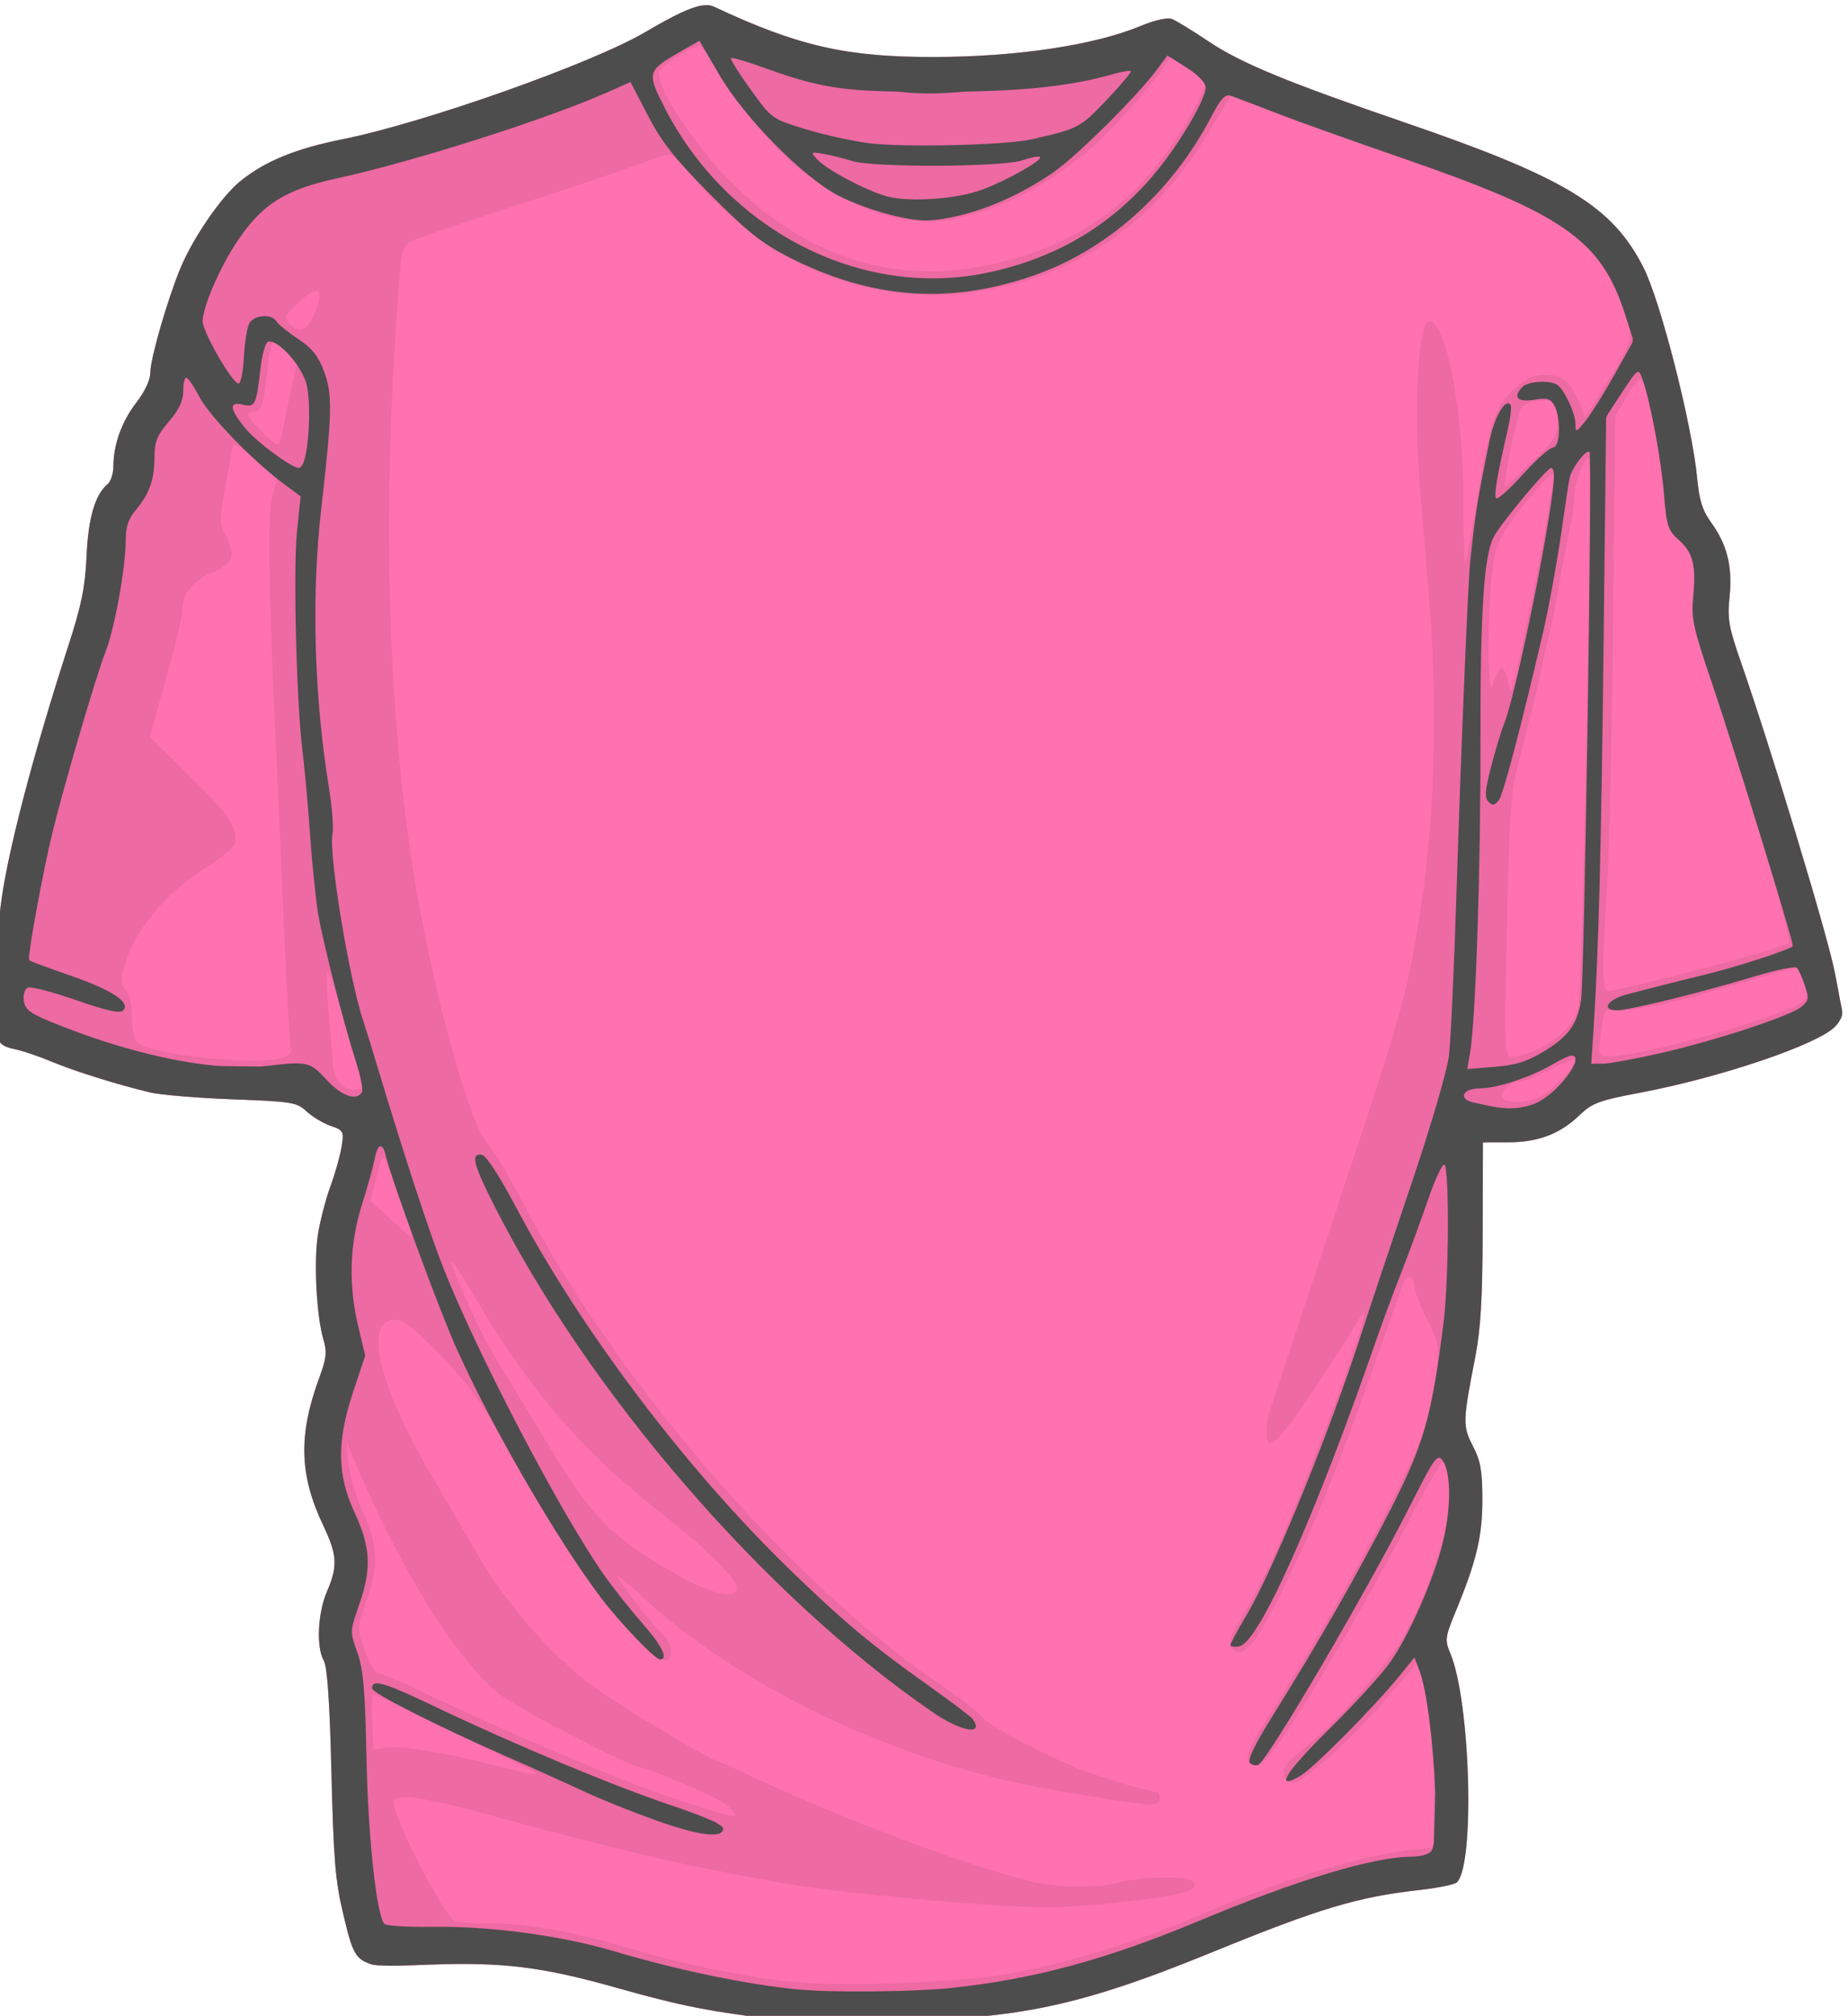 <?xml version="1.0" encoding="UTF-8" standalone="no"?>
<!-- Created with Inkscape (http://www.inkscape.org/) -->
<svg
    xmlns:inkscape="http://www.inkscape.org/namespaces/inkscape"
    xmlns:rdf="http://www.w3.org/1999/02/22-rdf-syntax-ns#"
    xmlns="http://www.w3.org/2000/svg"
    xmlns:cc="http://web.resource.org/cc/"
    xmlns:dc="http://purl.org/dc/elements/1.1/"
    xmlns:sodipodi="http://sodipodi.sourceforge.net/DTD/sodipodi-0.dtd"
    xmlns:svg="http://www.w3.org/2000/svg"
    xmlns:ns1="http://sozi.baierouge.fr"
    xmlns:xlink="http://www.w3.org/1999/xlink"
    id="svg2"
    sodipodi:modified="true"
    sodipodi:docname="DigitaLink_Blank_T-Shirt_1.svg"
    viewBox="0 0 729.66 795.54"
    sodipodi:version="0.32"
    version="1.0"
    inkscape:output_extension="org.inkscape.output.svg.inkscape"
    inkscape:version="0.45pre1"
    sodipodi:docbase="C:\Documents and Settings\Grant\My Documents"
  >
  <sodipodi:namedview
      id="base"
      bordercolor="#666666"
      inkscape:pageshadow="2"
      guidetolerance="10"
      pagecolor="#ffffff"
      gridtolerance="10000"
      inkscape:window-height="904"
      inkscape:zoom="0.53745252"
      objecttolerance="10"
      borderopacity="1.0"
      inkscape:current-layer="layer1"
      inkscape:cx="564.984"
      inkscape:cy="413.65187"
      showguides="true"
      inkscape:window-y="-4"
      inkscape:window-x="-4"
      inkscape:window-width="1280"
      inkscape:guide-bbox="true"
      inkscape:pageopacity="0.0"
      inkscape:document-units="px"
  />
  <g
      id="layer1"
      inkscape:label="Layer 1"
      inkscape:groupmode="layer"
      transform="translate(.238 -131.81)"
    >
    <g
        id="g3130"
      >
      <path
          id="path3128"
          sodipodi:nodetypes="csssssssssssssssscsssssssssssscsssssssssssscssscscssssssssssccccsssssscssssssssssssc"
          style="fill:#ff72af"
          d="m279.03 133.84c-0.34-0.01-0.69 0.01-1.06 0.04h-0.07c-0.28-0.01-0.62 0.06-0.97 0.12-0.04 0.01-0.08-0.01-0.12 0-4.46 0.71-11.09 3.91-22.31 10.5-21.1 12.4-87.25 35.8-119.44 42.25-18.6 3.73-30.52 8.61-40.345 16.5-7.495 6.02-18.815 22.48-23.813 34.63-5.127 12.46-11.781 35.58-11.781 40.9 0 2.95-2.122 7.49-5.531 11.91-5.768 7.47-9.047 16.61-9.063 25.22-0.005 2.79-1.025 5.92-2.281 6.97-4.952 4.11-7.64 13.31-8.312 28.46-0.541 12.18-2.019 19.36-7.157 35.22-14.437 44.58-24.446 83.18-26.843 103.44-0.342 2.88-0.878 10.44-1.344 18.81-0.021 0.37-0.042 0.69-0.062 1.07-0.243 3.66-0.473 7.31-0.594 10.65-0.139 3.86-0.207 6.88-0.25 9.44-0.098 5.83 0.086 8.81 0.75 10.53 0.011 0.04 0.02 0.09 0.031 0.13 1.065 3.61 3.353 4.48 7.656 5.37 2.837 0.59 9.158 2.76 14.063 4.81 9.109 3.81 25.875 9.03 38.937 12.16 4.013 0.96 18.583 2.17 32.406 2.69 23.503 0.87 25.413 1.17 29.253 4.75 2.25 2.1 6.53 4.68 9.5 5.72 1.59 0.55 2.71 0.94 3.47 1.43 0.01 0.01 0.02 0.03 0.03 0.03 0.46 0.36 0.8 0.79 1.09 1.29 0.43 1.08 0.21 2.69-0.25 5.56-0.57 3.54-2.55 10.56-4.41 15.59-1.85 5.03-4.04 13.53-4.9 18.88-1.71 10.67-0.6 32.3 2.15 41.53 1.45 4.85 1.19 7.4-1.46 14.59-8.51 23.04-8.13 38.71 1.37 58.78 5.57 11.78 5.81 16.04 1.47 26.16-3.66 8.53-4.25 21.95-1.22 27.28 1.38 2.42 2.33 16.41 3 44.06 0.84 34.22 1.54 42.91 4.63 55.72 2.92 12.13 4.01 17.33 9.46 19.38 0.04 0.01 0.07 0.02 0.1 0.03 1.54 0.77 3.4 1.07 5.69 1.03 4.27 0.29 10.06 0.03 18.34-0.28 29.4-1.12 44.98 0.81 74.69 9.19 22.45 6.33 32.89 8.54 52.31 11.15 1.83 0.25 5.21 0.5 9.41 0.72 1.02 0.22 1.74 0.44 1.87 0.56 0.53 0.53 11.4 0.55 25.44 0.32 0.12 0 0.25-0.01 0.37 0 2.5 0.03 5.02 0.04 7.5 0.06 57.93 0.4 82.91-4.47 137.82-26.88 42.74-17.44 57.49-21.86 82.15-24.62 7.16-0.8 13.76-2.16 14.63-3.03 7.16-7.16 5.31-71.36-2.6-90.28-2.26-5.42-2.13-6.36 2.22-16.91 8.14-19.73 10.42-29.39 10.41-43.97-0.01-11.18-0.71-15.15-3.72-20.97-4.1-7.91-4.06-9.75 0.88-34.97 2.16-11.04 2.89-23.16 2.96-49.78l0.1-35.06 1.56-0.09h8.38c11.83 0 20.43-3.25 28.15-10.66 5.04-4.83 7.71-5.84 23.78-8.88 32.04-6.04 70.67-19.15 77.25-26.21 0.8-0.86 1.39-1.57 1.78-2.41 0.01-0.02 0.03-0.04 0.04-0.06 0.63-0.96 0.93-1.92 0.93-2.88 0-0.77-0.35-2.65-0.9-5.15-0.44-2.73-1.13-6.26-2.13-11.25-2.96-14.84-25.2-88.23-36.84-121.6-4.95-14.17-5.53-17.47-4.63-26.03 1.25-11.84-0.93-20.73-7.12-29.28-3.58-4.93-4.83-8.89-5.66-17.69-1.97-20.92-14.43-69.82-21.19-83.12-12.34-24.31-30.8-35.51-94.71-57.41-45.82-15.7-64.27-23.3-76.88-31.75-6.49-4.35-13.11-8.41-14.72-9-1.67-0.61-6.87 0.58-12.15 2.78-18.22 7.59-48.84 12.21-81.41 12.28-34.81 0.08-53.82-4.25-87.06-19.81-0.81-0.38-1.7-0.61-2.72-0.66z"
      />
      <path
          id="path1951"
          sodipodi:nodetypes="csssssssssssssssscccsssssssssssssssssssscccsscccssssssssssssssssssccsssscccsssssccssssscccsssssssssssscccsssssssssssssssssssccccccsssssssssssssssssssssssssssssssssssscsssssssssccssscccccsssssccsssssssscccccscccssscccccsssssssssscccssssssccssssssssssscccssssssscccssssssssssccssssssccsssssccssscccccssssssscccsssssssssscccssscccc"
          style="fill-opacity:.071;fill:#000000"
          d="m278.1 143.56c-3.25-0.02-16.76 7.1-23.13 12.18-3.61 2.88-41.35 17.27-67.28 25.66-29.33 9.48-37.74 11.8-53.47 14.78-24.62 4.67-38.646 15.47-49.999 38.47-3.215 6.51-7.033 16.94-8.469 23.19-1.435 6.24-3.295 12.06-4.125 12.9-0.829 0.85-1.5 4.55-1.5 8.25 0 6.47-0.687 7.85-10.531 21.19-1.386 1.88-3.1 8.24-3.812 14.16-0.941 7.81-2.303 11.87-5.032 14.78-3.156 3.36-4.005 6.68-5.25 20.69-1.606 18.07-2.365 21.18-13.437 56.4-8.523 27.11-15.503 53.84-20.156 77-3.555 17.7-6.501 43.81-5.407 48.1 0.379 1.48 3.731 3.8 7.438 5.15s10.827 3.94 15.812 5.75c27.925 10.16 36.867 11.88 65.157 12.53l27.221 0.63 5.68 5.69c4.97 4.96 6.68 5.68 13.72 5.68 4.43 0 8.07 0.52 8.07 1.19-0.01 3.28-8.68 35.69-10.5 39.28-3.3 6.48-4.49 27.05-2.32 39.78 2.92 17.07 2.54 22.89-2.53 39.69-5.37 17.8-4.85 23.68 3.88 43.56 5.81 13.25 6.16 19.78 1.72 31.07-3.71 9.39-4.16 18.07-1.22 23.21 1.38 2.42 2.33 16.17 3 43.25 0.99 40.15 3.9 62.93 8.62 67.79 1.57 1.61 4.27 1.76 11.63 0.59 10.82-1.72 47.06 0.14 59.84 3.09 4.46 1.03 16.89 4.32 27.59 7.28 19.5 5.41 47.81 11.38 59.97 12.66 3.57 0.37 22.2 0.49 41.38 0.25 28.24-0.35 38.08-1.12 51.87-3.97 28.83-5.96 43.27-10.54 74.69-23.78 34.57-14.56 59.88-22.28 79.81-24.31 8.15-0.83 11.42-1.88 12.57-4.03 2.06-3.86 1.98-38.56-0.13-54.5-0.92-6.98-3.21-17.16-5.09-22.63l-3.41-9.9 5.97-13.94c11.53-26.85 13.22-48.04 4.78-60.47-3.14-4.63-3.85-7.17-3.03-11 9.56-44.51 11.07-81.86 4.69-115.88l-1.03-5.46 11.15 1.25c20.16 2.27 28.75-0.01 38.5-10.29 3.51-3.68 6.68-5.18 12.97-6.03 19.82-2.68 45.89-9.45 66.72-17.34 19.36-7.34 19.01-6.73 13.81-23.88-1.76-5.82-5.47-18.62-8.22-28.43-6.63-23.66-16.2-54.52-26.12-84.19-7.26-21.72-7.99-25.17-7.03-33.41 1.35-11.69-1.13-20.95-7.03-26.22-4.27-3.8-4.72-5.28-5.72-19.31-1.02-14.37-7.31-43.66-10.78-50.15-0.88-1.64-1.6-4.8-1.6-7.04 0-2.23-1.96-9.32-4.34-15.75-6.56-17.7-18.94-30.15-40.16-40.4-8.98-4.34-26.18-11.25-38.22-15.38-65.39-22.42-78.47-27.77-94.87-38.65-7.67-5.09-10-5.93-12.78-4.6-14.62 7.02-56.57 13.25-89.22 13.25-32.7 0-55.63-4.51-79.56-15.65-4.46-2.08-9.76-3.78-11.75-3.78zm-2.19 6.46c0.94 0 3.17 2.84 4.94 6.32 5.84 11.45 23.1 32.78 33.4 41.28 20.18 16.64 43.74 24.53 61.85 20.69 19.56-4.16 36.57-12.83 53.71-27.38 8.48-7.19 24.49-24.94 29.63-32.81l2.62-3.97 6.72 4.44c3.7 2.44 6.72 5.19 6.72 6.09 0 3.86-10.17 21.28-18.56 31.81-17.18 21.57-39.61 34.68-69 40.35-35.64 6.86-68.74-3.62-97.06-30.78-15.18-14.57-31.03-37.69-31.03-45.29 0-2.28 12.65-10.75 16.06-10.75zm210.03 19.44c0.25 0 5.48 2.1 11.62 4.63 6.15 2.53 15.56 6.1 20.91 7.97 5.35 1.86 23.51 8.15 40.34 14 36.05 12.5 54.2 20.94 64.38 29.9 7.87 6.93 16.21 20.93 19.22 32.25 2.06 7.73 1.43 9.43-10.22 27.91l-6.56 10.4-2.25-5.56c-3.51-8.67-6.62-11.22-13.57-11.22-4.97 0-7.51 1.22-12.68 6.1-7.46 7.02-8.98 11.79-14.6 45.78-1.98 12.04-3.9 22.19-4.25 22.56-0.34 0.37-0.62-9.32-0.62-21.56 0-38.31-6.63-73.97-13.72-73.97-4.06 0-6 32.76-3.72 62.44 0.96 12.41 2 25.22 3.63 44.59 3.87 46.09 2.39 92.87-4.16 131.31-5.06 29.69-6.34 34.2-33.97 117.41-12.47 37.54-23.39 70.51-24.28 73.25-1.95 6.01-2.13 13.66-0.31 13.66 3.34 0 12.29-12.35 34.12-47.04l3.56-5.65-1.09 4.84c-1.78 7.81-9.3 28.82-20.56 57.56-12.09 30.84-19 45.96-26.56 58-5.92 9.43-6.63 12.97-2.88 14.41 4.41 1.69 9-4.61 20.28-27.81 12.79-26.3 21.31-47.78 39.56-99.72 2.98-8.47 5.94-16.66 6.57-18.22 1.38-3.4 4.06-2.19 4.06 1.84 0 1.59 2.31 7.5 5.12 13.13 5.56 11.12 5.56 11.42-0.18 39.75-2.86 14.09-36.22 76.41-62.78 117.31-9.03 13.9-10.23 18.88-4.57 18.88 2.25 0 6.01-4.18 12.38-13.78 13.14-19.83 35.61-58.75 48.84-84.6 6.28-12.26 11.98-21.95 12.66-21.53 2.53 1.56 3.33 13.88 1.5 22.97-3.83 19.01-13.78 42.82-22.53 53.97-11.95 15.21-25.2 29.32-33.69 35.87-6.41 4.94-8.66 7.74-8.31 10.19 0.26 1.86 1.6 3.59 2.93 3.84 3.71 0.71 21.96-15.36 36.44-32.06l12.94-14.94 1.87 4.63c2.99 7.48 5.81 35.83 5.22 52.47l-0.53 15.4-4.87 0.44c-21.37 1.91-52.38 11.22-87.57 26.31-23.46 10.07-49.07 18.02-73.03 22.66-19.97 3.87-68.81 5.67-89.93 3.34-17.02-1.87-43.42-7.44-61.6-13-20.31-6.21-39.84-9.75-54.09-9.78-6.37-0.01-13.06-0.42-14.85-0.9-4.1-1.11-26.31-44.49-24.37-47.63 1.9-3.08 12.33-1.38 43.03 7.06 21.94 6.04 57.23 14.89 70.53 17.69 10.95 2.3 19.18 3.92 38.13 7.47 21.76 4.08 84.86 9.88 107 9.84 15.82-0.02 50.81-4.15 55.25-6.53 2.62-1.4 3.01-2.33 1.59-3.75-2.18-2.18-21.07-1.8-29.44 0.6-7.43 2.13-24.03 1.99-33.47-0.28-25.46-6.15-74.15-24.34-109.62-40.94-8.78-4.11-16.25-7.47-16.63-7.47-1.48 0-32.51-18.44-43.37-25.78-17.8-12.04-37.3-33.53-49.5-54.5-5.7-9.8-14.24-24.41-18.97-32.47-20.59-35.09-26.54-60.72-14.09-60.72 3.51 0 7.48 3.07 18.28 14.22 11.44 11.8 16.1 18.37 27.37 38.5 17.29 30.86 31.7 52.55 45.44 68.47 11.54 13.35 18 16.84 18 9.69 0-2.16-1.58-5.31-3.47-7-4.19-3.77-17.62-21.04-17.62-22.66 0-0.64 3.82 2.45 8.5 6.87 38.68 36.53 102.74 66.99 162.56 77.29 39.92 6.87 42.97 7.1 42.97 3.5 0-1.34-0.38-2.44-0.85-2.44-2.99 0-26.91-7.21-33.06-9.97-18.84-8.46-33.66-16.58-36.62-20.06-1.79-2.1-8.35-7.23-14.6-11.41-59.17-39.66-129.32-120.33-166.28-191.22-5.58-10.7-11.74-21.03-13.72-22.97-7.38-7.22-22.39-62.21-29.78-109.18-10.29-65.45-12.16-146.86-5.34-231.82 1-12.52 1.46-13.91 5.15-15.68 2.23-1.08 22.64-7.99 45.38-15.35s44.39-14.71 48.09-16.34c3.71-1.63 7.74-2.57 8.94-2.06 1.2 0.5 5.31 4.86 9.16 9.65 8.5 10.61 25.37 24.48 38.15 31.41 21.02 11.38 47.42 16.35 70.32 13.22 42.14-5.77 73.4-27.15 95.59-65.32 4.02-6.91 7.5-12.56 7.75-12.56zm-361.81 77.28c2.27-0.4 2.37 2.46 0.06 8.35-2.86 7.28-6.62 8.78-10.44 4.18-1.87-2.26-1.32-3.34 4.03-8.25 2.85-2.61 4.98-4.04 6.35-4.28zm-16.57 20c0.72 0 3.22 1.67 5.57 3.69l4.25 3.66-2.47 10.53c-1.36 5.79-2.88 13.25-3.41 16.59-0.53 3.35-1.54 6.1-2.22 6.1-1.52 0-11.59-10.29-11.59-11.85 0-0.63 1.008-1.12 2.25-1.12 3.08 0 4.31-3.76 5.41-16.63 0.51-6.02 1.5-10.97 2.21-10.97zm539.79 14.6c2.12 0 6.53 20.73 8.71 40.93 1.88 17.37 2.41 19.22 6.35 22.32 5.58 4.39 7.59 11.98 5.94 22.47-1.17 7.37-0.64 10.36 4.4 24.96 14.74 42.68 34.87 110.25 33.31 111.72-1.66 1.57-15.48 5.6-43.96 12.85-13.75 3.49-25.97 6.37-27.16 6.37-2.65 0-2.77-8.13-0.63-41.62 0.85-13.23 1.92-60.38 2.38-104.75l0.84-80.69 4.25-7.28c2.35-4.01 4.86-7.28 5.57-7.28zm-37.75 8.43c4.15 0.03 5.32 2.59 5.12 9.41-0.14 4.8-1.77 7.17-10.59 15.34l-10.41 9.66 1.03-7.22c0.57-3.98 1.61-9.42 2.35-12.09 0.73-2.68 1.78-6.84 2.31-9.25 0.77-3.48 2.18-4.63 6.81-5.5 1.3-0.25 2.42-0.35 3.38-0.35zm-517.16 17.69c1.133-0.01 3.489 1.78 8.12 5.94l8.57 7.69-1.88 6.47c-1.93 6.72-1.37 40.68 1.69 103.78 0.82 16.94 2.27 49.26 3.19 71.81s2.09 41.65 2.59 42.47c0.5 0.81-0.53 2.25-2.28 3.19-7.77 4.15-54.312-0.53-58.781-5.91-1.051-1.27-1.874-5.72-1.844-9.91 0.033-4.57-0.954-8.76-2.438-10.47-2.104-2.41-2.166-3.85-0.437-9.71 4.238-14.38 16.247-28.64 33.031-39.25 5.179-3.28 9.822-7.01 10.313-8.29 2.144-5.58-1.886-11.88-17.282-26.87l-16.062-15.63 1.687-6.25c0.932-3.44 3.816-13.86 6.407-23.15 2.591-9.3 4.718-18.81 4.718-21.13 0-6.17 4.282-11.29 12.344-14.75 7.925-3.39 8.854-6.42 4.563-14.72-2.292-4.43-2.277-6.17-0.032-18.15 1.367-7.29 2.687-14.52 2.938-16.06 0.113-0.7 0.36-1.09 0.875-1.1zm534.47 4.94c0.11 0 0.22 0.04 0.31 0.12 1.38 1.38-2.76 211.44-4.28 217.19-1.73 6.55-8.5 13.13-17.31 16.81-3.13 1.31-7.08 2.38-8.82 2.38-3.07 0-3.13-1.23-2.06-51.5 0.94-43.82 1.58-53.28 4.31-63.63 4.94-18.64 7.11-27.51 9.35-38.12 1.13-5.35 2.6-11.92 3.31-14.59 0.71-2.68 2.5-11.78 3.97-20.25 1.47-8.48 3.38-18.48 4.22-22.22s1.53-9.05 1.53-11.82c0-4.54 3.83-14.32 5.47-14.37zm-13.22 5.44l-0.91 4.87c-0.5 2.68-1.37 8.14-1.93 12.16-1.85 13.15-13.22 68.09-14.32 69.19-0.34 0.34-1.07-1.61-1.62-4.38s-1.74-4.58-2.63-4.03c-0.88 0.55-2.3 3.33-3.12 6.19-1.99 6.86-2.2-27.23-0.28-43.78 1.18-10.19 2.27-13.01 8.65-21.91 4.03-5.62 9.32-12.02 11.75-14.25l4.41-4.06zm94.53 195.93c1.44-0.11 2.41 0.98 3 3.32 0.55 2.17 1.42 5.04 1.94 6.4 0.63 1.64-0.65 3.3-3.75 4.91-7.77 4.01-34.2 12.36-52.31 16.53-19.53 4.49-25.94 4.93-25.94 1.75 0-1.21 0.45-5.47 1-9.47 0.9-6.54 1.35-7.19 4.78-6.53 3.55 0.68 22.85-2.86 33.94-6.22 2.67-0.81 11.44-3.33 19.47-5.62 8.02-2.3 15.79-4.55 17.25-4.97 0.22-0.07 0.42-0.08 0.62-0.1zm-579.12 1.29c0.03-0.02 0.05-0.01 0.09 0.03 0.63 0.57 3.7 10.04 6.84 21.06 3.15 11.02 6.13 21.31 6.6 22.87 0.61 2.02-0.07 2.85-2.28 2.85-5.77 0-8.9-3.84-9.32-11.44-0.22-3.96-0.97-13.79-1.68-21.81-0.67-7.53-0.76-13.34-0.25-13.56zm491.59 35.15c0.48-0.07 0.75-0.01 0.75 0.19 0 2.6-8.35 11.52-13.09 13.97-5.49 2.83-13.83 3.1-15.44 0.5-1.28-2.07 3.51-6.25 7.15-6.25 1.28 0 6.61-2.18 11.85-4.85 3.93-1.99 7.33-3.35 8.78-3.56zm-469.59 38.53c0.39 0.04 0.78 0.9 1.37 2.32 2.61 6.3 8.14 21.48 9.28 25.53 0.57 2 0.79 3.63 0.5 3.59-0.28-0.04-4.03-3.31-8.34-7.28l-7.85-7.22 2.38-9.34c1.38-5.46 2-7.65 2.66-7.6zm26.93 40.69c0.62 0.21 3.5 4.54 7.28 11.06 22.22 38.26 43.93 63.81 74.54 87.69 17.49 13.65 30.81 26.66 30.81 30.13 0 6.3-14.68 1.3-35.22-12-16.35-10.59-24.28-19.52-38.78-43.57-7.2-11.94-16.17-26.67-19.91-32.75-6.57-10.68-16.41-31.71-18.75-40.03-0.11-0.42-0.11-0.58 0.03-0.53zm-41.56 71.06l3.06 7.32c17.97 42.91 40.36 78.99 57.53 92.68 7.07 5.64 52.05 28.89 55.91 28.91 1.61 0.01 23 8.78 29.03 11.91 2.65 1.37 5.78 3.63 6.94 5.03 3.04 3.66 0.7 3.14-24.22-5.16-19.21-6.4-63.92-25.26-93.66-39.53-10.91-5.24-20.83-9.53-22.03-9.53-1.19 0-3.53-4.05-5.22-9-3.05-8.98-3.06-9.03 0.54-19.06 5-13.95 4.67-22.81-1.32-35.6-2.7-5.78-5.26-14.42-5.72-19.22l-0.84-8.75zm10.44 99.72c0.39 0 10.1 4.59 21.56 10.19s26.31 12.86 33 16.12c14.06 6.87 13.82 6.95-5.69 2.13-21.97-5.43-35.42-7.7-42.37-7.09l-6.25 0.56-0.5-10.97c-0.26-6.02-0.15-10.94 0.25-10.94z"
      />
      <path
          id="path1949"
          style="fill:#4d4d4d"
          d="m279.03 133.84c-0.34-0.01-0.69 0.01-1.07 0.04h-0.06c-0.28-0.01-0.62 0.06-0.97 0.12-0.04 0.01-0.08-0.01-0.12 0-4.46 0.71-11.09 3.91-22.31 10.5-21.1 12.4-87.25 35.8-119.44 42.25-18.6 3.73-30.52 8.61-40.345 16.5-7.495 6.02-18.815 22.48-23.813 34.63-5.127 12.46-11.781 35.58-11.781 40.9 0 2.95-2.122 7.49-5.531 11.91-5.768 7.47-9.047 16.61-9.063 25.22-0.005 2.79-1.025 5.92-2.281 6.97-4.952 4.11-7.64 13.31-8.312 28.46-0.541 12.18-2.019 19.36-7.157 35.22-14.437 44.58-24.446 83.18-26.843 103.44-0.341 2.88-0.878 10.44-1.344 18.81-0.021 0.37-0.042 0.69-0.062 1.07-0.243 3.66-0.473 7.31-0.594 10.65-0.139 3.86-0.207 6.88-0.25 9.44-0.098 5.83 0.086 8.81 0.75 10.53 0.011 0.04 0.02 0.09 0.031 0.13 1.065 3.61 3.353 4.48 7.656 5.37 2.837 0.59 9.158 2.76 14.063 4.81 9.109 3.81 25.875 9.03 38.937 12.16 4.013 0.96 18.583 2.17 32.406 2.69 23.503 0.87 25.413 1.17 29.253 4.75 2.25 2.1 6.53 4.68 9.5 5.72 1.59 0.55 2.71 0.94 3.47 1.43 0.01 0.01 0.02 0.03 0.03 0.03 0.46 0.36 0.8 0.79 1.09 1.29 0.43 1.08 0.21 2.69-0.25 5.56-0.57 3.54-2.55 10.56-4.4 15.59-1.86 5.03-4.05 13.53-4.91 18.88-1.71 10.67-0.6 32.3 2.15 41.53 1.45 4.85 1.19 7.4-1.46 14.59-8.51 23.04-8.13 38.71 1.37 58.78 5.57 11.78 5.81 16.04 1.47 26.16-3.66 8.53-4.25 21.95-1.22 27.28 1.38 2.42 2.33 16.41 3 44.06 0.84 34.22 1.54 42.91 4.63 55.72 2.92 12.13 4.01 17.33 9.47 19.38 0.03 0.01 0.06 0.02 0.09 0.03 1.54 0.77 3.4 1.07 5.69 1.03 4.27 0.29 10.06 0.03 18.34-0.28 29.4-1.12 44.98 0.81 74.69 9.19 22.45 6.33 32.89 8.54 52.31 11.15 1.83 0.25 5.21 0.5 9.41 0.72 1.02 0.22 1.74 0.44 1.87 0.56 0.53 0.53 11.4 0.55 25.44 0.32 0.12 0 0.25-0.01 0.37 0 2.5 0.03 5.02 0.04 7.5 0.06 57.93 0.4 82.91-4.47 137.82-26.88 42.74-17.44 57.49-21.86 82.15-24.62 7.16-0.8 13.76-2.16 14.63-3.03 7.16-7.16 5.31-71.36-2.6-90.28-2.26-5.42-2.13-6.36 2.22-16.91 8.14-19.73 10.42-29.39 10.41-43.97-0.01-11.18-0.71-15.15-3.72-20.97-4.1-7.91-4.06-9.75 0.88-34.97 2.16-11.04 2.89-23.16 2.96-49.78l0.1-35.06 1.56-0.09h8.38c11.83 0 20.43-3.25 28.15-10.66 5.04-4.83 7.71-5.84 23.78-8.88 32.04-6.04 70.67-19.15 77.25-26.21 0.8-0.86 1.39-1.57 1.78-2.41 0.01-0.02 0.03-0.04 0.04-0.06 0.63-0.96 0.93-1.92 0.93-2.88 0-0.77-0.35-2.65-0.9-5.15-0.44-2.73-1.13-6.26-2.13-11.25-2.96-14.84-25.2-88.23-36.84-121.6-4.95-14.17-5.53-17.47-4.63-26.03 1.25-11.84-0.93-20.73-7.12-29.28-3.58-4.93-4.83-8.89-5.66-17.69-1.97-20.92-14.43-69.82-21.19-83.12-12.34-24.31-30.8-35.51-94.71-57.41-45.82-15.7-64.27-23.3-76.88-31.75-6.49-4.35-13.11-8.41-14.72-9-1.67-0.61-6.87 0.58-12.15 2.78-18.22 7.59-48.84 12.21-81.41 12.28-34.81 0.08-53.82-4.25-87.06-19.81-0.81-0.38-1.7-0.61-2.72-0.66zm-3.13 14.07c0.01 0 0.02-0.01 0.03 0 0.01 0 0.02 0.02 0.03 0.03l7.76 13.31c9.79 16.85 32.95 40.35 47.03 47.75 5.36 2.82 15.21 6.39 21.87 7.91 10.49 2.38 13.52 2.46 22.66 0.68 12.86-2.5 27.28-8.8 39.97-17.46 9.39-6.42 33.21-29.98 41.28-40.82l4.19-5.59 7.53 4.78c4.67 2.95 7.56 5.97 7.56 7.88 0 4.41-9.78 21.19-18.97 32.53-17.25 21.28-39.66 34.78-67.38 40.56-49.62 10.35-102.29-16.56-127.18-64.97-7.15-13.9-6.93-14.79 5.37-21.87l8.25-4.72zm12.88 6.81c1.39 0.08 6.32 1.55 11.9 3.56 20.17 7.28 29.34 9.27 53.35 9.69 9.32 0.97 15.28 0.97 26.72 0 26.33-0.47 43.49-2.57 59.37-7.13 3.02-0.86 5.78-1.28 6.13-0.93s-3.99 5.5-9.63 11.43c-10.4 10.94-11.05 11.26-29.72 15.5-9.86 2.25-50.35 3.21-63.9 1.5-6.61-0.83-17.95-3.34-25.22-5.56-13.19-4.02-13.26-4.04-21.66-15.65-4.63-6.41-8.09-11.97-7.72-12.35 0.05-0.04 0.18-0.07 0.38-0.06zm-40.1 9.47c0.02 0 0.02 0.03 0.04 0.03l6.9 13.25c5.52 10.61 10.52 16.93 24.78 31.28 14.56 14.65 20.28 19.2 30.85 24.56 32.11 16.31 62.14 18.76 95.15 7.75 29.99-9.99 55.99-33.02 71.91-63.72 3.21-6.19 5.2-8.42 7.06-7.84 1.43 0.45 9.56 3.53 18.03 6.81 8.47 3.29 31 11.33 50.07 17.91 63.46 21.89 78.45 32.34 87.78 61.22l3.15 9.72c0.02 0.34 0.04 0.69 0.03 1 0 0.23-0.05 0.51-0.12 0.84l-7.16 12.81c-4.18 7.45-9.33 15.64-11.43 18.22-3.74 4.57-3.85 4.6-3.91 0.97-0.07-4.18-4.41-13.49-7.16-15.31-2.84-1.88-11.51-1.42-13.65 0.72-4.08 4.07-2.22 6.24 4.4 5.18 5.32-0.85 6.6-0.47 8.1 2.32 2.66 4.98 2.29 16.5-0.53 16.5-1.27 0-6.66 4.8-11.97 10.68-5.32 5.89-10.06 10.09-10.53 9.32-0.86-1.38 0.39-8.75 4.5-26.5 1.13-4.91 1.7-9.49 1.28-10.22-1.84-3.15-6.4 4.43-8.32 13.81-4.89 23.96-5.64 28.64-7.68 48.06-0.91 8.6-3.62 74.2-5.5 133.19-0.9 28.09-2.19 55.83-2.88 61.63-0.72 6.03-7.24 28.21-15.25 51.87-7.69 22.74-16.35 48.65-19.22 57.56-12.61 39.16-34.63 93.14-45.44 111.38-3.52 5.95-6.4 11.27-6.4 11.84 0 0.58 1.55 0.82 3.47 0.53 7.7-1.14 30.01-51.14 54.84-122.93 2.01-5.8 6.09-16.74 9.06-24.32 2.98-7.58 7.74-20.51 10.57-28.75 2.83-8.23 5.77-14.58 6.56-14.09 2 1.24 1.78 45.51-0.31 62.22-4.66 37.23-7.73 48.01-21.19 74.31-13.08 25.56-28.2 52.01-46.41 81.16-7.15 11.45-9.95 17.3-8.81 18.43 0.91 0.92 2.42 1.2 3.34 0.63 4.24-2.62 43.11-68.99 59.85-102.16 9.57-18.96 10.79-20.65 12.78-17.93 3.66 5 3.43 20.67-0.47 34.81-4.11 14.89-13.66 35.98-20.56 45.4-3.59 4.91-14.47 16.77-24.19 26.35-16.92 16.68-21.41 24.17-10.75 17.87 5.22-3.08 29.31-27.41 38.97-39.34l5.91-7.31 1.81 4.62c3.25 8.39 5.77 30.7 6.4 48.35 0 0.14 0.01 0.29 0 0.43-0.01 1.35-0.05 2.69-0.09 4.03l-0.41 15.54v0.03c-0.3 1.88-0.71 3.18-1.25 3.72-1.07 1.07-4.39 1.93-7.37 1.93-15.2 0-45.31 9.1-84.72 25.57-36.18 15.12-64.91 22.84-97.56 26.28-14.15 1.49-46.86 1.81-59.72 0.59-20.69-1.97-47.53-7.52-73.22-15.16-20.7-6.15-48.93-9.93-71.63-9.59-9.65 0.14-18.16-0.38-18.9-1.16-3.13-3.28-6.46-34.08-7.1-65.53-0.54-26.87-1.24-34.91-3.62-41.62-1.4-3.93-2.13-6.06-2.12-8.28 0.01-0.32 0.03-0.65 0.06-0.97 0-0.07 0.02-0.15 0.03-0.22 0.25-2.14 1.13-4.69 2.69-9.13 5.03-14.32 4.64-22.83-1.63-36.34-7.07-15.23-7.24-28.24-0.62-48.03l4.71-14.16-2.68-11.22c-3.98-16.47-3.52-32.85 1.34-48.18 2.23-7.02 4.49-15.15 5.03-18.07 1.16-6.14 3.14-6.89 4.38-1.65 2.41 10.17 21.09 61.03 28.19 76.75 14.07 31.17 39.55 75.1 56.84 97.97 7.21 9.53 21.35 24.31 23.25 24.31 3.49 0 0.95-5.3-6.78-14.09-4.56-5.18-11.4-13.78-15.19-19.13-16.9-23.86-50.42-87.92-63.66-121.62-5.43-13.83-15.83-45.61-25.5-77.82-2.4-8.02-5.01-16.42-5.78-18.65-5.65-16.45-13.97-66.71-12.34-74.5 0.48-2.29-0.15-10.36-1.38-17.94-5.93-36.53-7.02-75.95-3.09-110.25 4.35-38.04 4.49-45.27 1.13-54.28-2.31-6.18-4.73-9.19-10.29-12.88-3.99-2.64-7.81-5.77-8.53-6.93-1.9-3.12-8.89-2.56-10.716 0.84-0.867 1.62-1.821 7.64-2.125 13.37-0.304 5.74-1.258 10.38-2.125 10.35-2.449-0.1-14.157-20.38-14.157-24.53 0-5.68 6.796-21.38 13.688-31.66 9.835-14.66 18.905-20.37 39.435-24.81 29.54-6.4 82.79-23.33 106.53-33.88l9.25-4.12zm72.57 27.87c0.65-0.03 1.93 0.18 3.93 0.53 3.05 0.54 8.07 1.8 11.19 2.79 8.27 2.61 59.24 2.39 67-0.29 3.41-1.17 6.58-1.76 7.03-1.31 1.19 1.19-12.56 8.98-22.56 12.78-9.82 3.74-28.36 5.14-37.5 2.85-7.83-1.97-24.18-10.57-27.91-14.69-1.68-1.86-2.28-2.6-1.18-2.66zm-214.91 74.53c4.05 0.16 12.41 9.59 14.38 16.6 1.88 6.73 1.22 25.04-1.13 31.15-0.45 1.19-1.3 2.15-1.87 2.13-2.97-0.09-16.62-10.19-21.068-15.59-6.284-7.63-6.639-10.78-1.062-9.38 4.84 1.22 5.4 0.1 6.97-13.91 0.63-5.65 2-10.56 3.03-10.9 0.23-0.08 0.48-0.11 0.75-0.1zm540.25 12c0.58 0.04 0.96 0.91 1.5 2.35 3.03 8.01 7.56 31.9 8.66 45.62 1.01 12.78 1.54 14.5 5.72 18.22 5.74 5.12 6.98 9.87 5.84 22.44-0.81 8.94-0.05 12.32 7.97 35.91 7.68 22.6 31.02 98.37 31.37 101.81-0.01 0.09 0 0.19-0.03 0.28-1.33 1.46-22.76 8.4-35.59 11.47-5.8 1.39-13.1 3.2-16.22 4.03s-9.14 2.37-13.38 3.44c-7.91 1.98-10.75 6.37-4.12 6.37 4.68 0 33.51-7.1 53.78-13.25 8.8-2.67 16.52-4.24 17.19-3.5 0.66 0.74 2.07 3.91 3.12 7.03 1.71 5.07 1.54 5.96-1.43 8.38-4.53 3.68-34.21 13.41-55.97 18.34-9.81 2.23-19.88 4.06-22.38 4.06l-4.56 0.04 0.87-13.38c2.05-31.73 3.07-70.73 4-153.66l1-87.93c0.17-0.4 0.36-0.8 0.57-1.25l5.75-8.82c3.81-5.81 5.37-8.05 6.34-8zm-573.28 2.25c0.67 0 3.022 3.46 5.25 7.69 4.051 7.69 21.471 25.57 33.531 34.44l6.37 4.72-1.4 13.47c-1.58 14.87-0.26 68.15 2.16 87.22 0.84 6.68 2.18 21.65 3 33.25 0.81 11.59 2.25 25.46 3.15 30.81 1.92 11.38 10.18 43.64 14.97 58.47 1.84 5.68 2.88 11.08 2.31 12-2.18 3.52-8.05 1.44-13.97-4.97-6.57-7.13-7.44-7.34-23.37-5.47-0.84 0.1-1.72 0.18-2.59 0.25l-7.224-0.06c-3.694-0.04-6.802-0.1-9.656-0.16-19.177-1.67-42.689-7.8-66.469-17.62-7.99-3.3-9.796-4.79-10.218-8.25-0.303-2.49 0.407-4.56 1.718-5.07 1.226-0.47 9.757 1.77 18.969 4.97 11.931 4.16 17.26 5.34 18.5 4.1 3.157-3.16-4.134-8-20.656-13.75-8.145-2.84-15.037-5.37-16.188-5.94-0.121-0.19-0.226-0.39-0.312-0.6-0.043-4.1 5.58-34.7 9.156-49.46 4.465-18.44 17.326-62.26 21.031-71.66 3.58-9.08 7.993-33.26 8-43.81 0.004-5.69 1.022-8.77 4.031-12.35 5.346-6.35 7.344-12.03 7.344-20.87 0-6.04 0.983-8.51 5.656-13.97 4.015-4.69 5.688-8.19 5.688-12 0-2.96 0.548-5.38 1.219-5.38zm553.75 29.22c0.11 0.02 0.2 0.05 0.28 0.13 1.2 1.19-1.97 207.66-3.31 216.28-1.5 9.58-4.96 14.39-14.63 20.25-6.69 4.05-11.15 5.45-19.5 6.12l-10.81 0.88 1.09-6.31c2.23-12.81 4.23-72.64 4.13-123.88-0.1-50.15 1.36-72.52 5.19-79.75 2.95-5.58 21.02-27.28 22.72-27.28 1.16 0 1.39 2.86 0.68 8.53-3.1 24.98-15.06 82.21-19.4 92.81-1.1 2.68-3.34 10.16-5 16.63-2.44 9.46-2.65 12.16-1 13.78 1.63 1.61 2.46 1.47 4.12-0.78 1.72-2.32 8.36-27.46 17.22-65.28 2.54-10.84 5.99-30.05 8.03-44.6 1.06-7.58 2.23-15.24 2.6-17.03 0.76-3.76 5.91-10.69 7.59-10.5zm-6.84 238.32c5.92 0-5.56 15.26-14.19 18.87-5.12 2.14-10.95 2.54-17.5 1.16-1.79-0.38-4.9-1.04-6.91-1.47-6.3-1.35-4.42-5.6 2.47-5.6 6.76 0 20.21-4.47 28.94-9.62 3.12-1.84 6.34-3.34 7.19-3.34zm-430.94 39.12c-3.49-0.18-2.28 4.32 4.59 18.06 37.48 74.98 107.39 156.08 174.13 201.97 11.29 7.77 20.53 9.32 15.78 2.66-0.66-0.92-8.69-6.98-17.85-13.47-21.96-15.57-33.24-25.01-54.47-45.59-41.04-39.81-82.44-94.65-108.31-143.54-6.28-11.86-11.36-19.66-13.09-20-0.28-0.05-0.55-0.08-0.78-0.09zm-40.97 208.66c-1.22 0.1-1.63 0.8-1.63 2 0 1.83 25.55 14.78 52.41 26.56 10.85 4.76 24.85 11.09 31.09 14.03 6.25 2.95 19.01 8.06 28.38 11.41 17.31 6.18 26.75 7.33 26.75 3.25 0-0.43-0.79-1.05-2.13-1.82-0.02-0.01-0.04-0.04-0.06-0.06-0.58-0.48-1.37-0.89-2.19-1.12-0.03-0.01-0.06-0.03-0.09-0.03-3.46-1.62-8.8-3.65-15.81-6-23.11-7.76-61.21-23.65-93.44-39-14.11-6.72-20.61-9.44-23.28-9.22z"
      />
    </g
    >
  </g
  >
</svg
>
